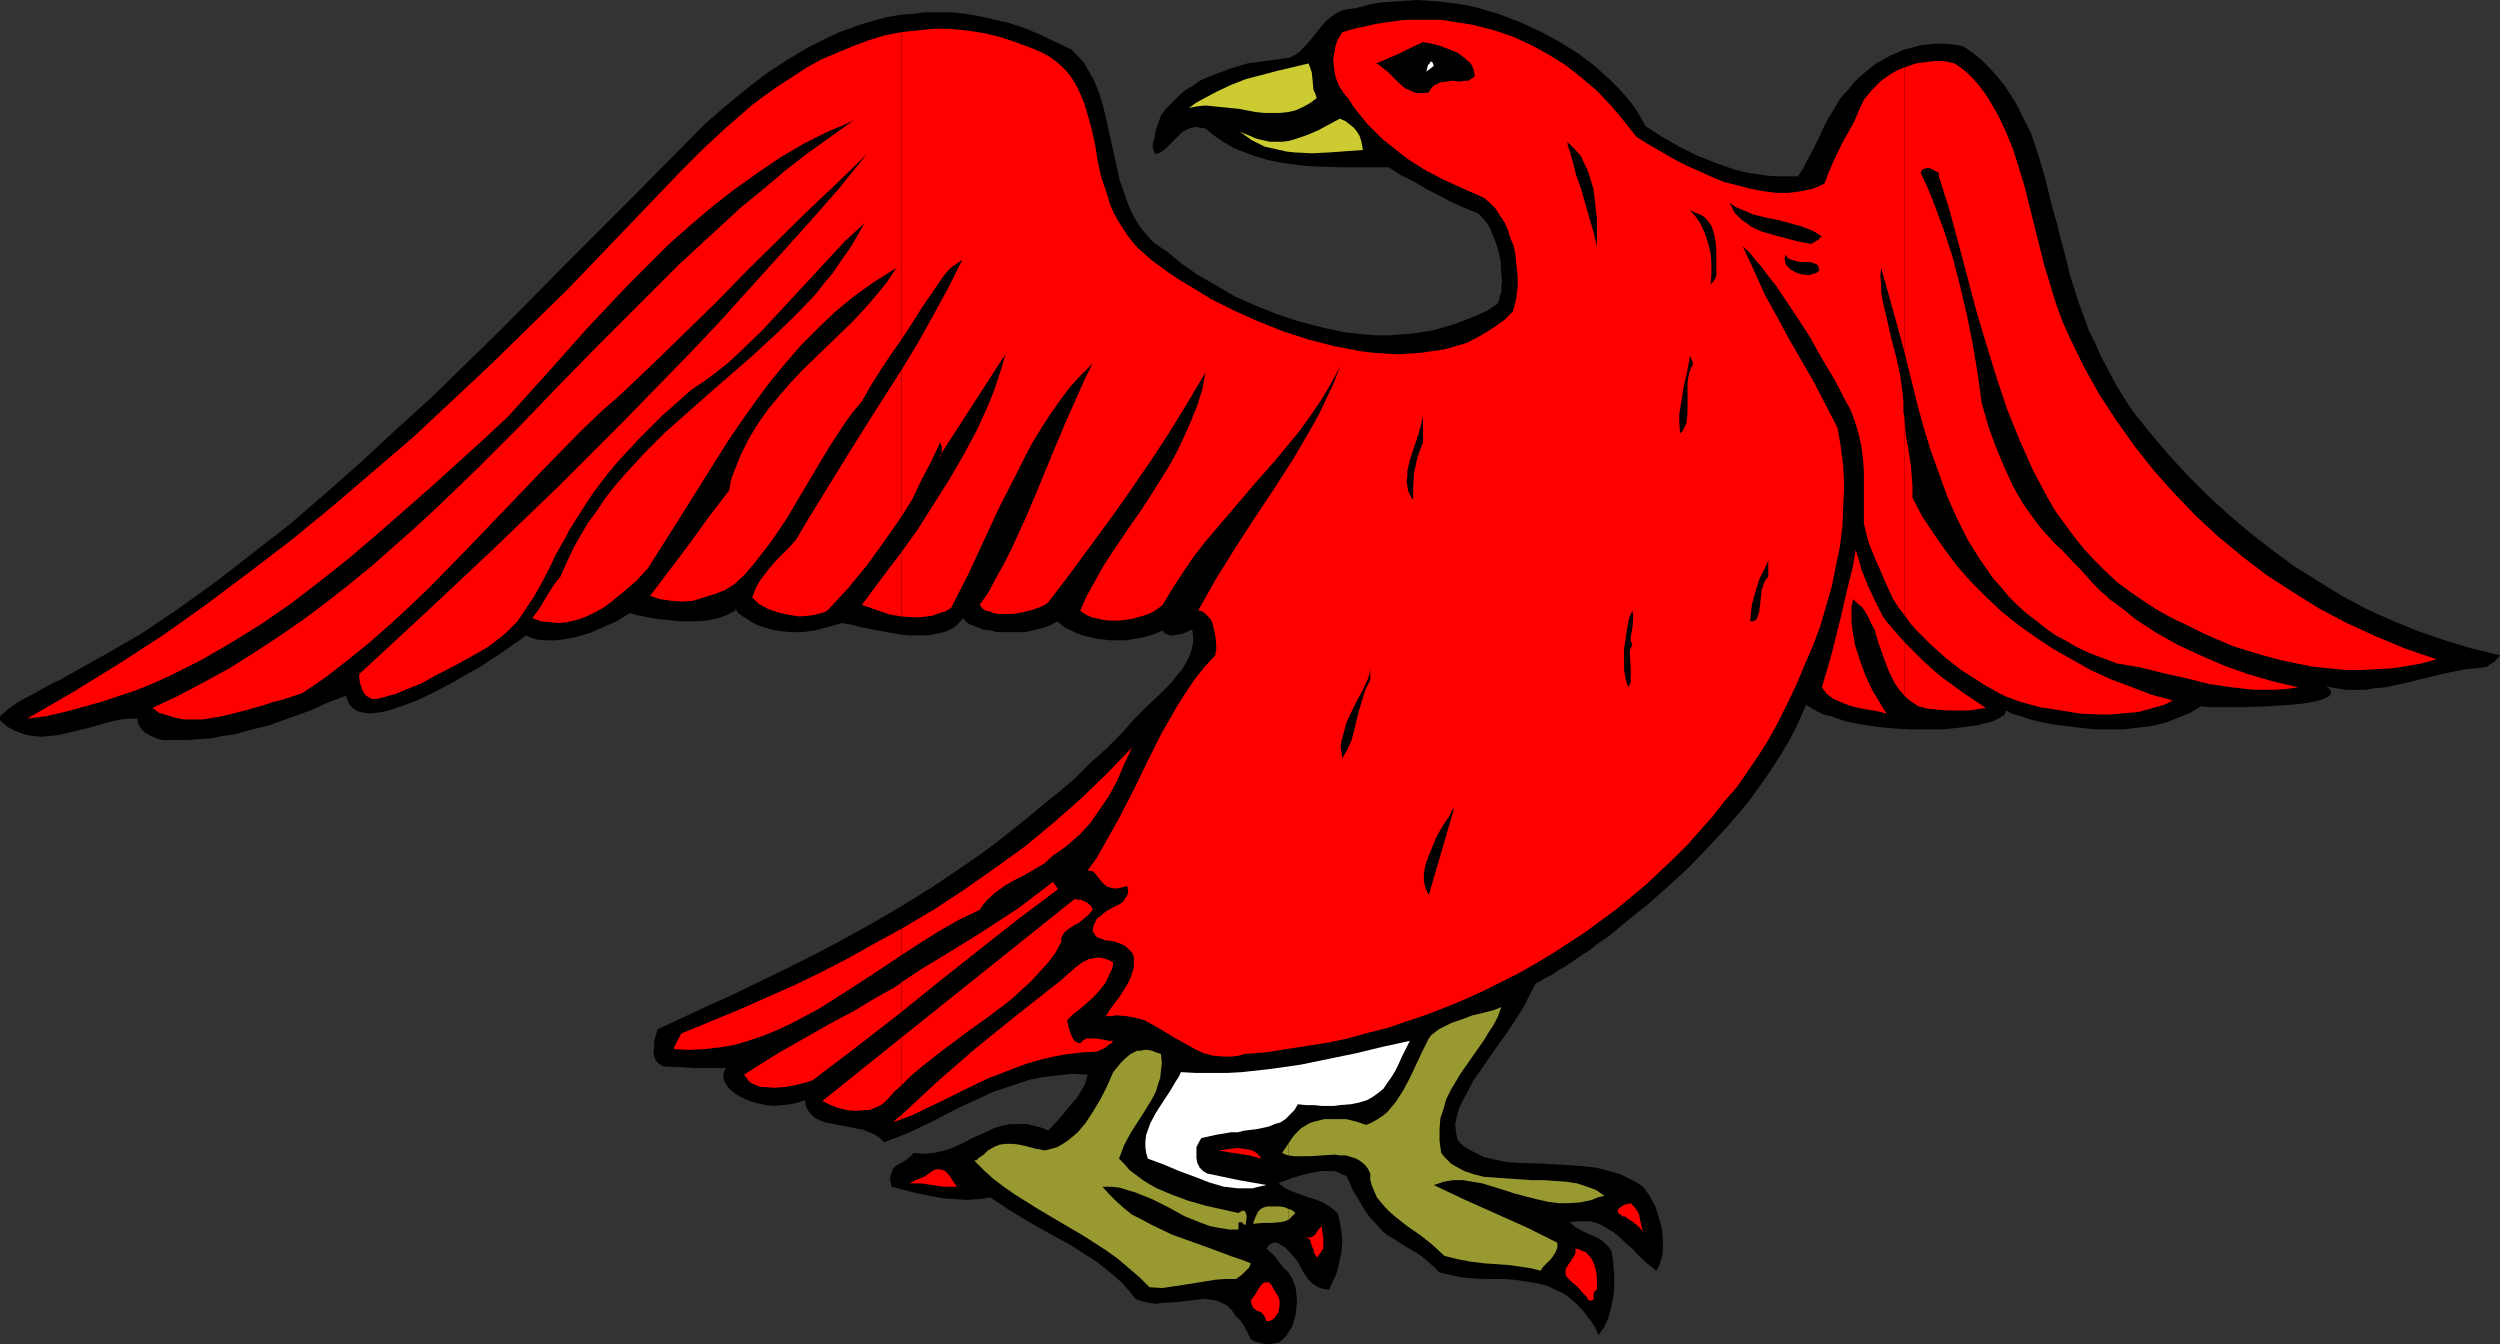 <?xml version="1.0" encoding="UTF-8" standalone="no"?>
<svg
   version="1.0"
   width="129.724mm"
   height="69.745mm"
   id="svg44"
   sodipodi:docname="Falcon 3.wmf"
   xmlns:inkscape="http://www.inkscape.org/namespaces/inkscape"
   xmlns:sodipodi="http://sodipodi.sourceforge.net/DTD/sodipodi-0.dtd"
   xmlns="http://www.w3.org/2000/svg"
   xmlns:svg="http://www.w3.org/2000/svg">
  <rect width="100%" height="100%" fill="#333333" stroke="none"/>
  <sodipodi:namedview
     id="namedview44"
     pagecolor="#ffffff"
     bordercolor="#000000"
     borderopacity="0.25"
     inkscape:showpageshadow="2"
     inkscape:pageopacity="0.0"
     inkscape:pagecheckerboard="0"
     inkscape:deskcolor="#d1d1d1"
     inkscape:document-units="mm" />
  <defs
     id="defs1">
    <pattern
       id="WMFhbasepattern"
       patternUnits="userSpaceOnUse"
       width="6"
       height="6"
       x="0"
       y="0" />
  </defs>
  <path
     style="fill:#000000;fill-opacity:1;fill-rule:evenodd;stroke:none"
     d="m 490.294,128.489 -5.494,-1.293 -5.333,-1.616 -5.171,-1.778 -5.171,-2.101 -5.01,-2.263 -4.848,-2.586 -4.686,-2.909 -4.686,-2.909 -4.363,-3.232 -4.363,-3.394 -4.202,-3.556 -4.04,-3.717 -3.878,-3.879 -3.717,-4.041 -3.555,-4.202 -3.394,-4.202 -1.778,-2.748 -1.616,-2.586 -1.454,-2.748 -1.454,-2.748 -1.131,-2.586 -1.293,-2.586 -0.97,-2.748 -0.97,-2.586 -1.616,-5.01 -1.293,-5.172 -0.646,-2.424 -0.646,-2.586 -1.293,-4.687 -1.131,-4.687 -1.293,-4.364 -1.454,-4.364 -0.97,-1.939 -0.97,-1.939 -0.97,-1.939 -1.131,-1.778 -1.131,-1.778 -1.454,-1.778 -1.454,-1.616 -1.616,-1.616 -1.778,-1.455 -1.939,-1.293 -1.778,-0.323 -1.616,-0.162 h -1.778 l -1.616,0.162 -1.616,0.162 -1.616,0.485 -1.454,0.323 -1.454,0.646 -1.454,0.646 -2.586,1.455 -1.293,0.97 -1.131,0.97 -0.97,0.808 -1.131,1.131 -0.808,1.131 -0.97,0.97 -0.808,0.97 -1.131,1.939 -1.131,1.778 -0.97,1.939 -0.97,2.101 -1.131,2.263 -1.293,2.424 -0.646,1.293 -0.97,1.455 h -2.101 -2.101 l -2.101,-0.162 -2.101,-0.323 -1.939,-0.323 -1.939,-0.485 -1.939,-0.646 -1.778,-0.646 -3.717,-1.455 -3.555,-1.778 -3.394,-1.939 -3.232,-2.101 -0.646,-1.131 -0.646,-1.131 -0.646,-1.131 -0.97,-1.293 -0.97,-1.131 -1.131,-1.293 -2.424,-2.424 -2.747,-2.424 -3.232,-2.424 -3.394,-2.101 -3.878,-2.101 -3.878,-1.778 -4.202,-1.616 -2.262,-0.646 -2.101,-0.646 -2.262,-0.485 -2.262,-0.323 -2.424,-0.323 -2.262,-0.162 L 277.952,0 l -2.424,0.162 -2.424,0.162 -2.424,0.162 -2.424,0.485 -2.424,0.646 -1.454,0.162 -1.293,0.323 -0.97,0.485 -0.97,0.646 -0.808,0.646 -0.808,0.808 -1.293,1.616 -1.293,1.616 -1.454,1.616 -0.646,0.646 -0.97,0.646 -0.97,0.485 -1.131,0.162 -3.555,0.485 -3.555,0.485 -3.232,0.97 -3.07,1.131 -1.616,0.646 -1.454,0.646 -1.293,0.97 -1.454,0.808 -1.293,1.131 -1.131,1.131 -1.293,1.293 -1.131,1.455 -0.808,2.263 -0.323,1.131 -0.162,1.131 -0.323,0.97 v 0.808 l 0.162,0.646 0.323,0.646 0.646,-0.162 0.646,-0.323 0.97,-0.808 0.97,-0.97 1.131,-1.131 0.97,-0.97 0.646,-0.323 0.646,-0.323 0.646,-0.162 0.808,-0.162 0.808,0.162 0.97,0.162 1.778,1.455 1.939,1.293 1.939,1.131 2.101,0.808 2.101,0.808 2.262,0.646 2.262,0.485 2.262,0.323 2.424,0.323 2.424,0.162 4.848,0.162 h 4.848 4.686 l 2.586,1.616 2.586,1.293 2.424,1.455 2.262,1.131 2.101,1.131 2.101,0.97 1.939,0.808 1.616,0.646 0.808,0.808 0.646,0.808 0.808,1.131 0.485,1.293 0.485,1.131 0.485,1.293 0.646,2.748 0.162,2.748 0.162,1.293 -0.162,1.131 v 0.97 l -0.323,0.97 -0.162,0.808 -0.323,0.646 -1.939,1.293 -2.101,0.97 -2.101,0.808 -2.101,0.808 -2.101,0.646 -2.262,0.646 -2.101,0.323 -2.262,0.323 -2.101,0.162 -2.262,0.162 h -2.262 l -2.262,-0.162 -4.363,-0.485 -4.363,-0.97 -4.363,-1.131 -4.363,-1.455 -4.04,-1.616 -4.04,-1.778 -3.555,-2.101 -3.717,-2.101 -3.232,-2.263 -2.909,-2.424 -1.293,-0.808 -1.131,-0.808 -0.97,-0.97 -0.97,-1.131 -0.808,-0.97 -0.808,-1.293 -1.293,-2.424 -0.97,-2.748 -0.97,-2.748 -0.646,-2.909 -0.646,-2.909 -1.293,-5.818 -0.646,-2.748 -0.808,-2.748 -0.97,-2.424 -1.293,-2.263 -0.646,-1.131 -0.808,-0.97 -0.808,-0.808 -0.97,-0.97 -3.07,-1.455 -3.07,-1.455 -3.07,-1.293 -2.909,-0.97 -2.909,-0.646 -2.747,-0.646 -2.747,-0.485 -2.747,-0.323 h -2.747 -2.586 l -2.586,0.323 -2.424,0.162 -2.586,0.485 -2.424,0.646 -2.262,0.646 -2.262,0.808 -2.262,0.808 -2.101,0.97 -4.202,2.101 -4.04,2.424 -3.717,2.424 -3.394,2.586 -3.232,2.586 -3.07,2.586 -2.747,2.424 -13.251,13.415 -13.413,13.415 -13.251,13.415 -6.787,6.626 -6.787,6.626 -6.949,6.303 -6.787,6.303 -6.949,6.142 -7.11,6.142 -7.272,5.657 -7.272,5.657 -7.434,5.333 -7.434,5.01 -3.394,1.939 -3.07,1.778 -2.909,1.616 -2.586,1.455 -2.586,1.455 -1.131,0.646 -1.131,0.485 -2.101,1.131 -1.939,1.131 -1.616,0.808 -1.454,0.808 -1.131,0.808 -0.97,0.646 -0.646,0.646 -0.646,0.485 L 0,140.772 v 0.485 l 1.454,1.293 1.616,0.808 1.616,0.646 1.616,0.323 1.778,0.162 1.778,-0.162 1.616,-0.162 1.939,-0.485 3.555,-0.808 3.394,-0.97 1.778,-0.485 1.616,-0.323 1.616,-0.162 h 1.616 v 0.646 l 0.162,0.485 0.646,0.97 0.646,0.646 1.131,0.646 1.131,0.485 1.131,0.323 h 1.131 0.97 2.586 l 2.424,-0.162 2.424,-0.162 2.424,-0.485 2.262,-0.323 2.262,-0.646 4.525,-1.131 4.04,-1.455 4.04,-1.455 3.555,-1.616 1.778,-0.646 1.616,-0.646 0.323,0.97 0.323,0.808 0.646,0.646 0.646,0.485 0.808,0.323 0.97,0.162 0.97,0.162 1.131,-0.162 1.293,-0.162 1.293,-0.323 1.454,-0.485 1.454,-0.485 2.909,-1.131 3.07,-1.455 3.07,-1.616 3.07,-1.778 2.909,-1.616 2.424,-1.616 1.293,-0.808 1.131,-0.808 0.97,-0.646 0.808,-0.646 0.808,-0.485 0.646,-0.485 0.485,-0.323 0.323,-0.323 1.131,0.485 1.131,0.323 1.293,0.162 h 1.293 1.131 l 1.293,-0.162 2.586,-0.485 2.747,-0.808 2.586,-1.131 2.586,-1.131 2.586,-1.616 1.939,0.485 1.616,0.323 1.778,0.323 1.616,0.162 1.616,0.162 1.454,0.162 h 2.747 l 2.424,-0.162 2.262,-0.485 1.778,-0.646 1.778,-0.97 -0.162,-0.162 -0.162,0.162 0.323,0.162 0.323,0.485 0.646,0.485 0.808,0.485 0.97,0.646 1.131,0.646 1.454,0.485 1.616,0.485 1.778,0.323 1.939,0.162 h 2.262 l 2.424,-0.323 2.424,-0.646 2.909,-0.808 0.808,0.162 1.131,0.162 1.131,0.323 1.454,0.323 1.616,0.323 1.778,0.323 3.555,0.646 1.778,0.162 h 1.778 1.778 l 1.778,-0.323 1.454,-0.323 1.454,-0.646 1.131,-0.808 1.131,-1.293 0.485,0.646 0.646,0.485 0.808,0.323 1.131,0.485 0.97,0.323 1.293,0.162 1.293,0.323 h 1.293 2.909 1.293 l 1.454,-0.323 1.293,-0.323 1.293,-0.323 1.131,-0.485 1.131,-0.646 0.808,0.646 0.808,0.646 1.131,0.485 0.97,0.485 1.293,0.485 1.293,0.323 1.293,0.323 1.454,0.162 1.454,0.162 h 2.909 l 2.909,-0.485 1.454,-0.323 1.454,-0.485 1.454,-0.646 0.323,0.485 0.323,0.162 0.808,0.323 h 0.808 l 0.808,-0.162 0.808,-0.162 0.808,-0.323 0.323,-0.162 0.323,-0.162 0.485,-0.162 0.162,1.293 v 1.293 l -0.323,1.455 -0.485,1.293 -0.646,1.293 -0.808,1.293 -0.97,1.131 -0.97,1.293 -2.424,2.424 -2.586,2.424 -2.424,2.424 -2.101,2.424 -3.232,3.232 -3.232,2.909 -3.07,3.071 -3.232,2.748 -3.232,2.586 -3.07,2.586 -3.07,2.424 -3.07,2.424 -3.07,2.263 -3.07,2.101 -5.979,4.041 -5.979,3.717 -5.818,3.394 -5.818,3.232 -5.494,2.909 -5.494,2.748 -5.333,2.586 -5.333,2.586 -5.01,2.263 -4.848,2.263 -4.848,2.263 -0.646,2.263 v 1.131 l -0.162,0.97 0.162,0.97 0.323,0.808 0.646,0.646 0.808,0.485 3.232,0.162 3.232,0.162 h 2.909 2.909 l -0.485,0.97 v 0.808 l 0.162,0.808 0.485,0.808 0.646,0.808 0.808,0.646 0.97,0.646 1.293,0.646 1.293,0.485 1.293,0.323 1.454,0.323 1.616,0.162 1.454,-0.162 1.616,-0.162 1.454,-0.323 1.454,-0.485 0.162,1.131 0.485,0.97 0.646,0.808 0.808,0.646 0.97,0.485 0.97,0.323 2.424,0.485 2.586,0.485 2.424,0.485 1.131,0.485 1.131,0.485 0.97,0.646 0.808,0.808 2.586,-0.97 2.424,-0.97 4.686,-2.263 4.686,-2.424 4.525,-2.101 2.424,-1.131 2.424,-0.808 2.424,-0.808 2.424,-0.808 2.586,-0.485 2.747,-0.323 3.07,-0.323 2.909,0.162 -0.485,1.778 -0.808,1.455 -0.808,1.293 -1.131,1.293 -2.101,2.586 -2.424,2.586 -0.97,-0.485 -1.131,-0.323 -1.939,-0.485 h -1.778 -1.616 l -1.616,0.323 -1.616,0.485 -1.293,0.646 -2.909,1.293 -1.454,0.808 -2.909,1.293 -1.616,0.485 -1.616,0.323 -1.778,0.162 -2.101,-0.162 -0.808,0.808 -0.808,0.646 -0.808,0.485 -0.97,0.485 -0.646,0.646 -0.162,0.323 -0.162,0.485 -0.162,0.485 -0.162,0.646 0.162,0.808 0.162,0.808 5.01,1.293 2.424,0.485 2.586,0.485 2.262,0.162 2.424,0.162 2.424,-0.162 2.262,-0.323 1.939,1.293 1.939,1.293 4.04,2.424 3.717,2.101 3.878,2.101 3.555,2.263 1.778,1.131 1.616,1.293 1.616,1.293 1.616,1.455 1.454,1.616 1.293,1.616 1.293,0.485 1.454,0.323 1.293,0.162 1.293,-0.162 2.747,-0.162 2.747,-0.323 2.586,-0.323 1.293,0.162 1.131,0.162 1.131,0.485 0.97,0.485 0.97,0.97 0.808,1.131 0.485,0.485 0.485,0.485 0.646,0.97 0.97,1.939 0.323,0.646 0.808,0.485 0.808,0.162 1.131,0.323 h 0.97 l 0.97,-0.162 0.808,-0.162 0.646,-0.485 0.808,-0.808 0.485,-0.808 0.646,-0.97 0.323,-0.97 0.323,-1.131 0.162,-0.97 0.162,-1.939 -0.162,-1.939 -0.162,-0.97 -0.323,-0.808 -0.323,-0.808 -0.485,-0.808 -0.485,-0.646 -0.646,-0.485 -0.485,-0.646 -0.485,-0.646 -0.808,-1.131 -0.97,-0.808 -0.646,-0.646 0.323,-0.485 0.323,-0.323 0.323,-0.162 0.323,-0.162 h 0.808 l 0.808,0.485 0.808,0.485 0.808,0.808 1.616,1.939 1.131,2.101 0.646,0.97 0.646,0.808 0.808,0.646 0.808,0.485 0.97,0.323 1.131,0.162 0.646,-1.455 0.808,-1.778 0.485,-1.939 0.485,-2.101 0.162,-2.101 -0.162,-1.939 -0.323,-1.939 -0.162,-0.97 -0.323,-0.808 -0.646,-0.646 -0.646,-0.485 -1.293,-0.808 -1.454,-0.646 -1.616,-0.485 -3.07,-1.131 -1.454,-0.646 -1.293,-0.97 0.485,-0.323 0.646,-0.162 1.616,-0.646 1.778,-0.485 1.778,-0.485 1.939,-0.323 h 1.778 0.97 l 0.808,0.323 0.646,0.323 0.808,0.323 0.646,1.293 0.485,1.293 1.293,2.101 1.131,1.939 1.131,1.616 1.131,1.131 1.131,1.293 1.131,0.97 1.131,0.646 2.262,1.455 2.262,1.293 1.131,0.808 1.131,0.97 1.131,0.97 1.131,1.131 2.101,0.485 2.262,0.485 4.202,0.323 h 4.202 l 2.101,0.162 2.101,0.323 2.101,0.323 1.939,0.485 1.778,0.808 1.939,0.97 1.778,1.455 0.808,0.808 0.808,0.808 0.808,1.131 0.808,0.97 0.808,1.293 0.646,1.455 1.131,-1.616 0.808,-1.778 0.485,-1.939 0.485,-2.101 0.162,-2.101 v -2.263 l -0.162,-2.263 -0.323,-2.263 -0.323,-0.646 -0.485,-0.485 -0.97,-0.97 -0.97,-0.646 -1.131,-0.485 -1.131,-0.485 -0.97,-0.485 -1.131,-0.646 -1.131,-0.97 1.454,-0.162 h 1.293 1.293 l 1.293,0.323 1.131,0.485 0.97,0.646 1.131,0.646 0.97,0.808 1.939,1.778 0.97,0.808 0.808,0.97 1.939,1.778 1.778,1.455 0.485,-0.808 0.323,-0.97 0.323,-0.97 0.162,-0.97 v -2.263 l -0.162,-2.263 -0.646,-2.263 -0.646,-2.101 -1.131,-2.101 -1.293,-1.778 -0.97,-0.646 -1.131,-0.646 -2.262,-1.131 -2.262,-0.646 -2.424,-0.646 -2.586,-0.323 -2.586,-0.162 -5.333,-0.323 -5.01,-0.162 -2.262,-0.162 -2.262,-0.485 -2.101,-0.485 -1.939,-0.97 -0.97,-0.485 -0.808,-0.485 -0.808,-0.646 -0.646,-0.808 -0.323,-1.455 -0.162,-1.616 0.323,-1.455 0.485,-1.778 0.808,-1.616 0.97,-1.778 0.97,-1.939 1.293,-1.778 2.747,-4.041 2.909,-4.041 2.909,-4.525 1.131,-2.263 1.293,-2.424 0.808,-0.323 0.97,-0.646 1.293,-0.646 1.131,-0.808 1.454,-0.808 1.454,-0.97 1.616,-1.131 1.778,-1.131 1.616,-1.293 1.939,-1.293 1.778,-1.455 1.939,-1.616 4.04,-3.232 4.04,-3.556 4.04,-3.717 4.04,-4.202 3.878,-4.202 3.717,-4.364 3.394,-4.687 1.616,-2.424 1.454,-2.263 1.454,-2.424 1.293,-2.424 1.131,-2.424 1.131,-2.586 0.97,0.646 1.131,0.646 1.293,0.646 1.454,0.323 2.747,0.97 3.232,0.646 3.232,0.485 3.232,0.323 3.394,0.162 h 3.232 3.07 l 2.909,-0.323 2.586,-0.323 1.131,-0.162 1.131,-0.323 0.97,-0.162 0.97,-0.323 0.646,-0.323 0.646,-0.323 0.485,-0.323 0.485,-0.323 0.162,-0.485 v -0.323 l 1.293,0.646 1.616,0.485 1.939,0.646 2.101,0.485 2.424,0.485 2.586,0.323 2.586,0.323 2.909,0.323 h 2.747 2.909 l 2.747,-0.323 2.747,-0.323 2.747,-0.646 2.424,-0.97 2.424,-0.97 2.101,-1.293 1.778,0.162 h 1.939 2.262 2.424 l 4.686,-0.162 2.424,-0.162 2.262,-0.162 1.939,-0.162 1.939,-0.323 1.454,-0.323 0.646,-0.162 0.646,-0.323 0.485,-0.162 0.323,-0.323 0.162,-0.162 0.162,-0.323 v -0.323 l -0.162,-0.323 -0.323,-0.323 -0.485,-0.323 1.939,0.323 1.939,0.323 h 1.939 1.939 l 1.778,-0.323 2.101,-0.162 3.717,-0.808 7.918,-1.939 4.04,-0.808 2.101,-0.162 2.101,-0.323 0.646,-0.485 0.808,-0.485 0.485,-0.485 z"
     id="path1" />
  <path
     style="fill:#ff0000;fill-opacity:1;fill-rule:evenodd;stroke:none"
     d="m 373.457,125.903 v 10.505 l 0.646,0.646 0.646,0.485 1.454,0.97 1.939,0.485 1.778,0.162 1.616,0.162 h 1.778 1.454 1.616 l 3.07,-0.485 -4.363,-2.909 -4.202,-3.071 -1.939,-1.616 -1.939,-1.778 -1.778,-1.778 z"
     id="path2" />
  <path
     style="fill:#ff0000;fill-opacity:1;fill-rule:evenodd;stroke:none"
     d="m 373.457,81.619 v 38.951 l 1.131,1.616 1.293,1.455 2.747,2.748 2.909,2.586 3.07,2.424 3.07,1.939 1.454,0.97 1.454,0.808 1.454,0.808 1.293,0.646 1.293,0.485 1.293,0.485 4.04,1.131 4.04,0.646 4.04,0.646 3.878,0.162 h 1.939 l 1.778,-0.162 1.939,-0.162 1.778,-0.162 1.778,-0.485 1.778,-0.485 1.616,-0.485 1.616,-0.808 -4.202,-1.131 -4.202,-1.616 -3.878,-1.455 -3.878,-1.778 -3.717,-2.101 -3.717,-2.101 -3.394,-2.263 -3.394,-2.424 -3.232,-2.586 -2.909,-2.748 -2.909,-2.909 -2.747,-3.071 -2.424,-3.232 -2.262,-3.232 -2.262,-3.394 -1.939,-3.717 V 95.356 l -0.162,-2.101 -0.162,-2.101 -0.323,-1.939 -0.646,-3.879 z"
     id="path3" />
  <path
     style="fill:#ff0000;fill-opacity:1;fill-rule:evenodd;stroke:none"
     d="m 373.457,13.253 v 55.598 l 2.424,9.859 1.293,4.849 1.454,4.687 1.616,4.525 1.616,4.525 1.939,4.364 2.101,4.202 2.424,3.879 2.586,3.717 1.616,1.778 1.454,1.778 1.616,1.616 1.778,1.616 1.939,1.455 1.778,1.455 2.101,1.455 2.101,1.131 2.262,1.293 2.424,1.131 2.586,0.97 2.586,0.97 4.686,0.808 4.525,1.131 4.363,0.97 4.525,1.131 4.363,0.646 4.363,0.485 h 2.101 2.262 l 2.101,-0.162 2.262,-0.323 -4.848,-1.131 -5.01,-1.455 -4.525,-1.616 -4.525,-1.939 -4.525,-2.101 -4.363,-2.424 -4.202,-2.748 -1.939,-1.616 -2.101,-1.616 -0.808,-0.485 -0.808,-0.808 -1.131,-0.97 -1.293,-1.293 -1.293,-1.455 -1.454,-1.616 -1.616,-1.616 -1.778,-1.939 -1.454,-1.293 -1.293,-1.455 -1.454,-1.616 -1.131,-1.455 -2.424,-3.394 -1.939,-3.394 -1.778,-3.879 -1.616,-3.879 -1.454,-4.041 -1.293,-4.525 -0.808,-5.818 -0.97,-5.818 -1.131,-5.657 -1.293,-5.495 -1.454,-5.657 -1.778,-5.495 -2.101,-5.657 -1.131,-2.748 -1.293,-2.748 0.162,-0.485 0.323,-0.323 0.646,-0.162 h 0.646 l 0.646,0.323 0.646,0.323 0.485,0.323 v 0.646 l 2.101,6.626 1.778,6.626 3.555,13.415 1.939,6.465 1.939,6.303 2.101,6.303 2.424,5.98 1.293,2.909 1.293,2.909 1.454,2.748 1.454,2.748 1.616,2.748 1.778,2.424 1.778,2.424 1.939,2.424 2.101,2.263 2.101,2.101 2.262,2.101 2.586,1.939 2.586,1.778 2.747,1.778 2.909,1.616 3.07,1.455 2.909,1.455 2.909,1.293 3.07,1.293 3.07,0.97 3.232,0.97 3.07,0.808 3.07,0.646 3.232,0.646 3.232,0.323 3.07,0.323 h 3.07 l 3.07,-0.162 3.07,-0.162 3.07,-0.485 2.747,-0.485 2.909,-0.808 -6.141,-2.101 -5.818,-2.424 -5.656,-2.586 -5.494,-2.909 -5.171,-3.232 -5.01,-3.232 -4.848,-3.717 -4.686,-3.879 -4.363,-4.041 -4.202,-4.364 -4.04,-4.525 -3.717,-4.687 -3.555,-5.01 -3.394,-5.172 -3.07,-5.495 -2.747,-5.657 -1.454,-3.232 -1.293,-3.556 -1.131,-3.717 -1.131,-3.717 -0.97,-3.879 -0.97,-3.879 -1.939,-7.758 -1.131,-3.717 -1.131,-3.556 -1.454,-3.556 -1.454,-3.071 -1.778,-3.071 -0.97,-1.455 -0.97,-1.293 -1.131,-1.293 -1.131,-1.131 -1.131,-0.97 -1.454,-0.97 -1.293,-0.323 -1.293,-0.162 h -1.293 l -1.293,0.162 -1.293,0.162 -1.131,0.162 z"
     id="path4" />
  <path
     style="fill:#ff0000;fill-opacity:1;fill-rule:evenodd;stroke:none"
     d="M 373.457,68.851 V 13.253 l -1.293,0.485 -1.131,0.646 -0.97,0.646 -1.131,0.808 -1.778,1.778 -1.616,1.939 -0.97,2.101 -0.808,1.939 -1.131,2.101 -1.131,1.939 -1.939,4.041 -0.97,2.263 -0.808,2.101 -2.262,0.97 -2.262,0.485 -2.424,0.323 h -2.586 l -2.424,-0.323 -2.586,-0.485 -2.424,-0.646 -2.586,-0.646 -2.424,-0.97 -2.424,-1.131 -2.262,-0.97 -2.262,-1.131 -2.262,-1.293 -1.939,-1.131 -1.939,-1.131 -1.778,-1.131 -2.424,-3.071 -2.586,-3.071 -2.747,-2.909 -3.07,-2.586 -3.07,-2.424 -3.394,-2.101 -3.555,-1.939 -3.555,-1.616 -3.878,-1.293 -3.878,-0.97 -2.101,-0.323 -2.101,-0.323 -1.939,-0.323 h -2.101 -2.101 -2.101 l -2.101,0.162 -2.262,0.323 -2.101,0.323 -4.363,0.97 -2.262,0.646 -0.485,0.808 -0.485,0.808 -0.323,0.97 -0.162,0.808 -0.323,1.939 0.162,1.778 0.323,1.778 0.646,1.616 0.808,1.293 0.485,0.646 0.485,0.485 1.131,1.778 1.293,1.616 1.293,1.616 1.454,1.455 1.454,1.455 1.616,1.293 3.232,2.586 3.555,2.263 3.717,1.939 3.878,1.778 4.04,1.778 1.131,0.97 1.131,1.131 0.808,1.293 0.97,1.455 0.646,1.455 0.485,1.616 0.646,1.455 0.323,1.616 0.162,1.616 0.162,1.455 0.162,1.616 v 1.455 l -0.162,1.455 -0.162,1.293 -0.323,1.293 -0.323,1.131 -1.616,1.616 -1.778,1.293 -1.778,1.131 -1.939,1.131 -1.939,0.97 -2.101,0.646 -2.262,0.646 -2.262,0.323 -2.262,0.323 -2.262,0.162 -2.424,0.162 -2.424,-0.162 -2.424,-0.162 -2.586,-0.323 -2.424,-0.485 -2.586,-0.485 -5.01,-1.293 -5.01,-1.616 -4.848,-1.939 -4.686,-2.101 -4.525,-2.263 -4.202,-2.586 -1.939,-1.131 -1.939,-1.293 -1.778,-1.293 -1.778,-1.293 -1.454,-1.293 -1.293,-1.131 -1.131,-1.293 -0.97,-1.293 -0.97,-1.455 -0.808,-1.293 -0.808,-1.455 -0.646,-1.455 -0.97,-3.071 -0.97,-2.909 -0.646,-3.071 -0.485,-3.071 -0.646,-2.909 -0.808,-2.909 -0.808,-2.586 -1.131,-2.586 -0.646,-1.131 -0.808,-1.293 -0.808,-0.97 -0.97,-0.97 -1.131,-0.97 -1.131,-0.808 -1.454,-0.808 -1.454,-0.646 -3.394,-1.293 -3.394,-1.131 -3.394,-0.808 -3.232,-0.485 -3.394,-0.323 h -3.232 l -3.07,0.323 -3.07,0.323 V 66.588 l 2.101,-3.232 1.939,-3.071 4.202,-6.142 0.808,-0.97 0.808,-0.808 0.97,-0.646 1.131,-0.808 -2.747,5.495 -2.909,5.333 -3.07,5.495 -3.232,5.333 v 28.769 l 2.101,-3.394 1.778,-3.717 1.939,-3.717 1.778,-3.717 0.323,0.808 v 0.808 l -0.162,0.808 -0.646,0.808 13.251,-20.526 -0.646,2.424 -0.808,2.424 -0.808,2.424 -0.97,2.424 -2.262,5.01 -2.586,4.849 -2.909,5.01 -3.07,4.849 -3.07,4.849 -3.232,4.525 v 12.606 l 2.424,0.162 h 1.293 l 1.293,-0.162 1.131,-0.162 1.293,-0.485 1.131,-0.323 1.131,-0.646 3.394,-6.626 3.07,-6.626 3.07,-6.626 3.232,-6.303 1.616,-3.232 1.616,-3.071 1.778,-2.909 1.778,-2.748 1.939,-2.748 1.939,-2.586 2.101,-2.263 2.262,-2.263 -1.454,2.909 -1.293,2.909 -2.586,5.818 -2.586,6.142 -2.586,6.303 -2.586,6.142 -2.747,5.98 -1.454,2.909 -1.616,2.909 -1.454,2.748 -1.778,2.586 0.485,0.646 0.646,0.485 0.808,0.162 0.808,0.323 0.808,0.162 h 0.97 1.939 l 1.939,-0.323 1.939,-0.485 1.778,-0.646 0.646,-0.323 0.646,-0.485 4.202,-5.495 4.04,-5.495 4.04,-5.495 3.878,-5.495 3.878,-5.657 3.717,-5.657 3.555,-5.818 3.555,-5.98 -0.646,3.394 -0.97,3.071 -1.293,3.232 -1.293,2.909 -1.454,3.071 -1.616,2.909 -3.555,5.657 -1.778,2.748 -1.939,2.748 -3.717,5.495 -1.778,2.748 -1.616,2.909 -1.616,2.909 -1.293,2.909 0.646,0.485 0.808,0.485 0.808,0.323 2.101,0.485 1.131,0.162 h 2.262 l 2.424,-0.323 2.262,-0.646 0.97,-0.323 0.97,-0.485 0.97,-0.646 0.808,-0.646 1.939,-3.232 2.101,-3.232 2.101,-3.071 2.262,-2.909 4.686,-5.495 4.525,-5.333 4.686,-5.333 2.262,-2.748 2.262,-2.748 2.101,-2.909 2.101,-3.071 1.939,-3.232 1.778,-3.394 -1.131,3.071 -1.454,3.071 -1.454,3.071 -1.616,2.909 -3.394,5.818 -3.717,5.818 -3.878,5.818 -3.878,5.98 -3.717,5.98 -3.555,6.303 h 0.485 l 0.646,0.323 0.323,0.323 0.485,0.485 0.485,0.485 0.323,0.646 0.323,1.293 0.323,1.455 0.162,1.455 v 1.293 l -0.162,0.485 v 0.485 l -2.101,2.263 -1.939,2.424 -1.616,2.424 -1.778,2.748 -1.454,2.586 -1.616,2.748 -2.747,5.495 -2.747,5.657 -2.909,5.657 -2.909,5.172 -1.454,2.586 -1.778,2.424 0.485,0.162 h 0.485 l 0.646,0.646 0.485,0.646 0.646,0.808 0.646,0.646 0.485,0.323 0.646,0.162 0.485,0.162 h 0.808 l 0.808,-0.162 1.131,-0.323 0.162,0.808 v 0.646 l -0.323,0.646 -0.323,0.485 -0.323,0.485 -0.646,0.485 -1.293,0.646 -1.454,0.808 -1.131,0.97 -0.646,0.485 -0.323,0.646 -0.323,0.808 -0.162,0.97 0.323,0.485 0.323,0.485 0.485,0.323 0.485,0.162 0.97,0.323 1.293,0.162 1.131,0.323 1.131,0.485 0.646,0.485 0.485,0.485 0.485,0.485 0.323,0.808 v 1.131 0.97 l -0.485,1.616 -0.646,1.455 -0.808,1.293 -0.808,1.293 -0.97,1.293 -0.97,1.293 -0.808,1.293 h 1.131 l 0.97,-0.162 1.939,0.162 1.778,0.323 1.778,0.485 1.454,0.808 1.454,0.808 2.909,1.778 2.909,1.616 1.454,0.808 1.454,0.646 1.778,0.485 1.939,0.162 h 1.939 l 1.131,-0.162 1.131,-0.323 4.202,-0.323 4.04,-0.646 4.202,-0.646 4.04,-0.646 3.878,-0.808 4.04,-1.131 3.878,-0.97 3.717,-1.293 3.878,-1.293 3.717,-1.455 3.555,-1.455 3.555,-1.616 3.555,-1.778 3.555,-1.778 3.394,-1.939 3.232,-1.939 3.232,-2.101 3.232,-2.101 3.07,-2.263 3.07,-2.263 2.909,-2.424 2.909,-2.424 2.747,-2.586 2.747,-2.586 2.586,-2.586 2.424,-2.748 2.586,-2.909 2.262,-2.909 2.424,-2.748 2.101,-3.071 2.101,-3.071 1.939,-3.071 1.939,-3.556 1.778,-3.556 1.778,-3.717 1.616,-3.879 1.616,-3.717 1.454,-3.879 1.131,-3.879 1.131,-3.879 0.808,-4.041 0.808,-3.879 0.485,-4.041 0.162,-3.879 0.162,-3.879 -0.162,-3.879 -0.485,-3.879 -0.646,-3.717 -2.424,-4.687 -2.262,-4.364 -4.848,-8.404 -2.262,-4.202 -2.424,-4.364 -2.101,-4.687 -1.131,-2.424 -1.131,-2.424 1.293,1.131 1.131,1.455 1.293,1.455 1.293,1.778 1.454,1.778 1.293,1.939 2.586,3.879 2.747,4.202 2.424,4.364 2.424,4.041 1.131,2.101 0.97,1.939 0.646,1.131 0.646,1.293 0.808,2.263 0.646,2.263 0.485,2.263 0.323,2.424 0.162,2.424 v 2.748 2.748 1.293 1.131 2.263 l 0.485,2.101 0.485,1.778 1.454,3.556 0.808,1.778 0.808,1.939 0.808,1.778 0.808,1.778 1.131,1.778 1.131,1.455 V 81.619 l -0.162,-0.808 v -1.939 l -0.162,-1.778 -0.485,-3.556 -0.808,-3.717 -0.97,-3.556 -0.808,-3.717 -0.808,-3.394 -0.323,-1.778 v -1.616 l -0.162,-1.616 0.162,-1.616 2.262,8.081 z"
     id="path5" />
  <path
     style="fill:#ff0000;fill-opacity:1;fill-rule:evenodd;stroke:none"
     d="m 373.457,136.408 v -10.505 l -1.131,-1.293 -0.97,-1.131 -1.131,-1.293 -0.97,-1.293 -1.454,-2.909 -1.454,-3.071 -0.646,-1.616 -0.646,-1.616 -0.485,-1.778 -0.646,-2.101 -0.485,3.071 -0.808,3.232 -0.808,3.394 -0.808,3.556 -1.778,7.111 -0.97,3.394 -0.97,3.232 0.485,0.646 0.485,0.646 1.293,0.97 1.454,0.646 1.616,0.646 1.778,0.485 1.778,0.323 1.939,0.323 1.939,0.485 -0.808,-1.131 -0.646,-1.131 -1.454,-2.424 -1.293,-2.748 -1.131,-3.071 -0.97,-3.071 -0.485,-3.071 -0.162,-1.455 v -1.455 -1.455 l 0.323,-1.455 0.808,0.808 0.97,0.808 0.646,0.97 0.646,1.131 0.485,1.131 0.646,1.131 0.808,2.748 0.97,2.748 0.97,2.586 0.646,1.293 0.646,1.293 0.808,1.131 z"
     id="path6" />
  <path
     style="fill:#ff0000;fill-opacity:1;fill-rule:evenodd;stroke:none"
     d="m 176.79,218.673 v 0.808 l 1.778,-0.646 1.778,-0.808 1.939,-0.97 2.101,-0.97 2.262,-1.131 2.262,-1.131 4.686,-2.263 5.01,-1.939 2.586,-0.97 2.747,-0.808 2.747,-0.646 2.747,-0.485 2.909,-0.323 2.747,-0.162 0.808,-0.323 0.646,-0.323 0.485,-0.323 0.323,-0.323 0.646,-0.323 0.323,-0.485 h -0.808 l -0.808,-0.162 -1.778,-0.323 h -0.97 -0.808 l -0.646,0.323 -0.646,0.646 -0.646,-0.162 -0.485,-0.323 -0.323,-0.485 -0.323,-0.646 -0.485,-1.455 -0.323,-1.455 1.131,-1.131 1.454,-1.131 2.586,-2.263 1.293,-1.455 1.131,-1.455 0.808,-1.778 0.485,-0.97 0.162,-1.131 -0.808,-0.485 -0.97,-0.323 -0.808,-0.162 h -0.646 l -0.808,0.162 -0.808,0.162 -1.293,0.646 -1.454,1.131 -1.293,1.131 -1.454,1.293 -1.454,1.131 -7.757,6.142 -7.595,6.142 -7.434,6.465 z"
     id="path7" />
  <path
     style="fill:#ff0000;fill-opacity:1;fill-rule:evenodd;stroke:none"
     d="m 176.79,203.481 v 9.374 l 1.939,-1.939 2.101,-1.778 4.363,-3.394 4.525,-3.394 4.525,-3.232 4.202,-3.232 1.939,-1.778 1.939,-1.778 1.616,-1.778 1.616,-1.778 1.454,-1.939 1.131,-2.101 v -0.646 l 0.162,-0.485 0.485,-0.808 0.808,-0.646 0.97,-0.646 0.97,-0.485 0.97,-0.808 0.97,-0.808 0.808,-0.97 -0.162,-0.485 -0.162,-0.323 -0.485,-0.323 -0.323,-0.323 -1.131,-0.485 -1.293,-0.162 z"
     id="path8" />
  <path
     style="fill:#ff0000;fill-opacity:1;fill-rule:evenodd;stroke:none"
     d="m 176.79,192.652 v 5.818 l 7.595,-6.142 7.757,-6.142 7.595,-5.98 7.757,-5.818 -0.97,-1.455 -3.394,2.586 -3.394,2.586 -3.717,2.424 -3.717,2.424 -7.595,4.687 -4.04,2.424 z"
     id="path9" />
  <path
     style="fill:#ff0000;fill-opacity:1;fill-rule:evenodd;stroke:none"
     d="m 176.79,182.147 v 5.172 l 3.717,-2.424 3.878,-2.424 3.717,-2.101 4.04,-1.939 0.646,-0.97 0.808,-0.97 1.616,-1.455 1.778,-1.293 1.939,-1.131 1.939,-0.97 1.939,-1.131 1.939,-1.131 1.778,-1.616 1.454,-0.97 1.293,-0.97 2.424,-2.101 2.101,-2.263 1.778,-2.586 1.778,-2.586 1.616,-2.909 1.454,-3.394 1.616,-3.394 -4.848,5.01 -5.171,5.01 -5.333,4.687 -5.656,4.687 -5.818,4.202 -5.979,4.202 -6.141,4.041 z"
     id="path10" />
  <path
     style="fill:#ff0000;fill-opacity:1;fill-rule:evenodd;stroke:none"
     d="M 176.79,66.588 V 6.303 l -3.394,0.646 -3.07,0.97 -3.07,1.131 -3.07,1.293 -3.07,1.293 -2.909,1.616 -2.747,1.778 -2.747,1.778 -2.747,1.939 -2.586,1.939 -2.586,2.263 -2.424,2.101 -4.525,4.202 -2.262,2.263 -2.101,2.101 -14.706,15.354 -7.272,7.596 -7.595,7.435 -7.434,7.273 -7.757,7.273 -7.595,7.111 -7.918,6.788 -7.918,6.788 -8.08,6.626 -8.242,6.303 -8.403,6.303 -8.403,5.98 -8.726,5.657 -8.888,5.495 -9.211,5.333 3.717,-0.485 3.555,-0.808 3.555,-0.97 3.555,-0.97 3.394,-1.131 3.394,-1.131 3.232,-1.293 3.232,-1.455 3.232,-1.616 3.232,-1.616 3.07,-1.778 3.07,-1.778 5.979,-3.717 5.818,-4.041 5.656,-4.364 5.494,-4.364 5.494,-4.687 5.171,-4.525 5.333,-4.687 5.171,-4.687 5.01,-4.525 5.01,-4.687 7.595,-8.404 7.757,-8.728 7.918,-8.404 4.04,-4.041 4.04,-4.041 4.202,-3.717 4.363,-3.717 4.363,-3.394 4.525,-3.232 4.525,-3.071 4.686,-2.748 4.848,-2.424 2.424,-0.97 2.424,-1.131 -4.525,3.232 -4.525,3.232 -4.363,3.394 -4.202,3.556 -4.363,3.556 -4.04,3.717 -8.242,7.596 -7.918,7.919 -7.918,7.919 -7.918,8.081 -7.757,8.081 -8.08,8.081 -8.08,7.758 -4.202,3.879 -4.202,3.717 -4.202,3.717 -4.363,3.556 -4.525,3.556 -4.525,3.394 -4.686,3.232 -4.686,3.071 -4.848,3.071 -5.01,2.748 -5.171,2.748 -5.171,2.424 1.293,0.97 1.616,0.485 1.616,0.485 1.616,0.323 h 1.778 1.939 l 1.939,-0.323 1.939,-0.323 3.878,-0.97 4.04,-1.131 1.939,-0.646 1.939,-0.485 3.878,-1.293 4.525,-3.071 4.363,-3.394 4.202,-3.394 4.04,-3.556 3.878,-3.556 3.878,-3.717 7.434,-7.596 7.434,-7.758 7.434,-7.758 7.434,-7.596 3.878,-3.717 4.04,-3.556 6.464,-6.142 6.141,-5.98 5.979,-5.818 5.818,-5.98 11.797,-11.637 5.979,-5.657 5.979,-5.818 -5.494,6.788 -5.818,6.626 -5.818,6.465 -5.979,6.626 -5.979,6.626 -6.141,6.465 -12.443,12.768 -12.766,12.768 -12.928,12.445 -13.09,12.283 -13.09,12.122 v 0.808 l 0.162,0.97 0.323,0.97 0.323,0.808 0.485,0.646 0.808,0.485 0.323,0.162 h 0.646 0.485 l 0.646,-0.162 2.909,-0.808 2.747,-1.131 2.424,-0.97 2.262,-1.293 4.686,-2.424 4.363,-2.424 1.616,-0.97 1.293,-0.97 1.293,-0.97 1.131,-0.97 1.131,-1.131 0.97,-0.97 1.616,-2.424 1.616,-2.424 1.454,-2.586 1.454,-2.748 1.454,-3.071 1.778,-3.071 0.808,-1.616 1.131,-1.778 1.131,-1.778 1.131,-1.778 1.293,-1.939 1.454,-1.939 1.616,-2.101 1.778,-2.101 1.939,-2.101 2.101,-2.263 2.262,-2.263 2.424,-2.424 2.747,-2.424 2.909,-2.586 2.424,-1.616 2.424,-1.778 2.424,-1.939 2.262,-2.101 4.363,-4.202 4.202,-4.525 4.04,-4.364 4.04,-4.364 3.878,-4.202 1.939,-1.778 1.939,-1.778 -1.454,2.586 -1.454,2.424 -1.616,2.263 -1.616,2.424 -1.778,2.101 -1.778,2.263 -3.878,4.041 -4.04,3.879 -4.202,3.879 -8.726,7.596 -4.202,3.717 -4.363,3.879 -4.04,4.041 -3.878,4.202 -1.939,2.263 -1.778,2.263 -1.616,2.424 -1.778,2.424 -1.454,2.424 -1.454,2.586 -1.293,2.748 -1.293,2.909 -0.808,0.97 -0.808,1.131 -1.293,2.101 -1.131,1.939 -1.454,1.939 1.778,0.646 1.778,0.162 1.616,0.162 1.616,-0.162 1.454,-0.323 1.616,-0.485 1.454,-0.646 1.293,-0.646 1.454,-0.808 1.293,-0.97 2.586,-2.101 2.424,-2.101 2.262,-2.424 5.333,-8.404 5.171,-8.243 5.171,-8.243 2.747,-4.041 2.747,-3.879 2.747,-3.717 3.07,-3.717 3.07,-3.556 3.394,-3.394 3.394,-3.232 3.717,-3.071 3.878,-2.748 4.363,-2.748 -1.939,2.909 -2.101,2.586 -2.262,2.586 -2.262,2.424 -5.01,4.849 -4.848,4.687 -2.424,2.586 -2.101,2.424 -2.262,2.748 -1.939,2.748 -1.778,2.909 -1.616,3.232 -1.293,3.232 -0.646,1.778 -0.323,1.939 -2.101,2.748 -2.101,2.748 -3.717,5.172 -7.595,10.021 0.97,0.323 0.97,0.323 2.101,0.323 2.262,0.162 2.101,-0.162 2.101,-0.646 2.101,-0.646 2.101,-0.808 1.778,-1.131 2.101,-1.939 1.778,-2.101 1.778,-2.263 1.616,-2.101 3.07,-4.525 2.747,-4.687 5.494,-9.212 3.07,-4.687 1.616,-2.263 1.778,-2.101 1.939,-3.394 1.939,-3.071 1.939,-2.909 z"
     id="path11" />
  <path
     style="fill:#ff0000;fill-opacity:1;fill-rule:evenodd;stroke:none"
     d="M 176.79,101.336 V 72.568 l -5.171,8.081 -5.171,8.243 -5.171,8.404 -2.586,4.202 -2.586,4.364 -1.293,1.455 -1.293,1.293 -1.293,1.293 -1.131,1.293 -1.131,1.455 -0.97,1.293 -0.808,1.455 -0.646,1.778 0.646,0.646 0.646,0.646 0.97,0.485 0.808,0.485 1.939,0.646 2.101,0.485 2.101,0.323 2.101,-0.162 0.97,-0.162 1.778,-0.485 0.646,-0.323 4.04,-4.364 3.717,-4.525 3.394,-4.687 z"
     id="path12" />
  <path
     style="fill:#ff0000;fill-opacity:1;fill-rule:evenodd;stroke:none"
     d="m 176.79,120.893 v -12.606 l -4.04,5.333 -3.717,5.01 3.717,1.293 1.939,0.646 z"
     id="path13" />
  <path
     style="fill:#ff0000;fill-opacity:1;fill-rule:evenodd;stroke:none"
     d="m 176.79,187.319 v -5.172 l -5.333,2.909 -5.171,2.909 -5.333,2.748 -5.333,2.586 -5.494,2.424 -5.494,2.424 -5.494,2.263 -5.494,2.263 -0.646,1.131 -0.485,0.97 -0.162,0.323 -0.162,0.323 v 0.162 0.162 l 2.909,0.162 3.07,-0.162 2.909,-0.323 2.909,-0.485 2.747,-0.808 2.909,-0.97 2.747,-1.131 2.747,-1.293 2.747,-1.455 2.747,-1.455 5.333,-3.394 5.494,-3.556 z"
     id="path14" />
  <path
     style="fill:#ff0000;fill-opacity:1;fill-rule:evenodd;stroke:none"
     d="m 176.79,198.471 v -5.818 l -0.808,0.646 -0.808,0.485 -4.04,2.263 -3.717,2.263 -3.717,1.939 -3.717,2.101 -7.11,4.041 -3.394,2.101 -3.555,2.263 0.485,0.646 0.485,0.646 0.646,0.485 0.808,0.323 0.808,0.323 h 0.808 l 1.939,0.162 1.939,-0.162 1.939,-0.323 1.939,-0.485 1.616,-0.485 8.726,-6.626 z"
     id="path15" />
  <path
     style="fill:#ff0000;fill-opacity:1;fill-rule:evenodd;stroke:none"
     d="m 176.79,212.855 v -9.374 l -15.514,12.445 1.293,0.646 1.616,0.646 1.778,0.485 1.778,0.162 1.778,-0.162 h 0.97 l 0.808,-0.323 0.808,-0.323 0.646,-0.323 0.646,-0.485 0.646,-0.646 1.293,-1.455 z"
     id="path16" />
  <path
     style="fill:#ff0000;fill-opacity:1;fill-rule:evenodd;stroke:none"
     d="m 176.79,219.481 v -0.808 l -0.808,0.646 -0.808,0.646 0.808,-0.162 z"
     id="path17" />
  <path
     style="fill:#000000;fill-opacity:1;fill-rule:evenodd;stroke:none"
     d="m 357.297,46.385 -0.97,-0.646 -0.808,-0.485 -2.101,-0.808 -2.262,-0.646 -2.424,-0.646 -2.424,-0.485 -2.586,-0.646 -2.262,-0.97 -1.131,-0.485 -1.131,-0.808 0.485,0.97 0.485,0.97 0.808,0.808 0.646,0.646 0.97,0.646 0.808,0.646 2.101,0.97 2.262,0.646 2.424,0.646 2.424,0.646 2.586,0.485 0.808,-0.485 0.646,-0.323 0.323,-0.485 h 0.162 z"
     id="path18" />
  <path
     style="fill:#000000;fill-opacity:1;fill-rule:evenodd;stroke:none"
     d="m 356.812,53.012 -0.162,-0.485 v -0.323 l -0.323,-0.323 -0.323,-0.162 -0.97,-0.323 h -0.97 -1.131 l -1.131,-0.323 -0.97,-0.323 -0.323,-0.323 -0.323,-0.485 -0.162,0.646 v 0.485 l 0.162,0.485 0.162,0.485 0.808,0.808 1.131,0.646 1.131,0.323 1.293,0.162 1.131,-0.323 0.485,-0.162 z"
     id="path19" />
  <path
     style="fill:#000000;fill-opacity:1;fill-rule:evenodd;stroke:none"
     d="m 346.793,113.135 v -3.232 l -0.485,1.131 -0.646,1.293 -0.646,1.293 -0.485,1.616 -0.485,1.616 -0.485,1.778 -0.162,1.616 -0.162,1.616 h 0.485 l 0.485,-0.162 0.323,-0.323 0.162,-0.485 0.323,-0.97 0.162,-1.293 0.162,-1.455 0.162,-1.455 0.485,-1.455 0.323,-0.646 z"
     id="path20" />
  <path
     style="fill:#000000;fill-opacity:1;fill-rule:evenodd;stroke:none"
     d="m 336.612,54.143 v -1.616 -1.616 -1.778 l -0.162,-1.778 -0.323,-1.616 -0.485,-1.455 -0.485,-0.646 -0.323,-0.485 -0.646,-0.646 -0.485,-0.323 -0.808,-0.323 -0.808,-0.323 -0.485,-0.323 h -0.162 v 0 l 1.131,1.293 0.97,1.455 0.808,1.778 0.646,1.939 0.485,1.939 0.162,2.101 v 2.101 l -0.162,2.101 0.162,-0.323 0.323,-0.323 0.323,-0.485 z"
     id="path21" />
  <path
     style="fill:#000000;fill-opacity:1;fill-rule:evenodd;stroke:none"
     d="m 332.088,71.275 -0.646,-1.455 -0.323,1.778 -0.323,1.778 -0.485,1.939 -0.646,3.879 -0.323,1.939 v 1.778 l 0.162,2.101 0.485,-0.485 0.323,-0.646 0.323,-0.646 0.162,-0.646 0.162,-1.778 v -3.879 -1.939 l 0.323,-1.939 0.323,-0.808 z"
     id="path22" />
  <path
     style="fill:#000000;fill-opacity:1;fill-rule:evenodd;stroke:none"
     d="m 320.129,126.388 -0.323,-0.646 v -0.808 l 0.162,-0.808 0.162,-0.808 0.162,-1.778 v -0.808 l -0.162,-0.97 -0.646,1.455 -0.323,1.778 -0.323,2.101 -0.323,2.101 v 2.101 2.101 l 0.323,1.778 0.485,1.616 0.485,-0.97 v -0.97 -1.131 -0.97 l -0.162,-2.263 v -0.97 z"
     id="path23" />
  <path
     style="fill:#999932;fill-opacity:1;fill-rule:evenodd;stroke:none"
     d="m 252.742,237.098 v 2.101 l 0.646,-0.646 0.646,-0.646 -0.485,-0.485 -0.323,-0.162 z"
     id="path24" />
  <path
     style="fill:#999932;fill-opacity:1;fill-rule:evenodd;stroke:none"
     d="m 252.742,224.168 v 2.424 l 0.97,0.162 h 1.131 2.101 l 4.848,-0.323 0.97,0.162 h 1.131 l 1.131,0.323 0.97,0.323 0.808,0.485 0.808,0.646 0.646,0.808 0.485,0.97 v 1.293 l 0.323,1.131 0.485,1.131 0.485,1.131 0.808,0.97 0.808,0.97 0.97,0.97 1.131,0.97 2.262,1.778 2.586,1.778 2.424,1.939 2.262,2.101 2.586,0.646 2.586,0.485 2.586,0.323 2.424,0.162 2.262,0.162 2.424,0.323 2.101,0.323 1.939,0.485 0.323,-0.646 0.485,-0.485 1.131,-1.131 0.485,-0.646 0.485,-0.808 0.323,-0.808 v -0.97 l -5.818,-2.909 -6.141,-2.748 -6.141,-2.748 -6.141,-2.909 1.939,-0.646 1.778,-0.323 h 1.939 l 1.939,0.323 1.939,0.323 4.202,1.293 1.939,0.646 4.363,1.131 2.101,0.485 2.262,0.323 h 2.101 l 2.262,-0.162 2.262,-0.485 1.131,-0.485 1.293,-0.323 -1.616,-1.131 -1.778,-0.646 -1.939,-0.646 -2.101,-0.323 -2.262,-0.162 -2.262,-0.162 h -2.424 l -2.262,-0.162 -2.424,-0.162 -2.262,-0.162 -2.262,-0.162 -1.939,-0.485 -1.939,-0.646 -1.778,-0.97 -0.808,-0.485 -0.646,-0.646 -0.646,-0.646 -0.646,-0.808 -0.323,-2.424 v -2.263 l 0.162,-2.101 0.646,-1.939 0.485,-1.778 0.97,-1.939 0.97,-1.616 0.97,-1.616 2.262,-3.232 2.262,-3.232 0.97,-1.616 0.97,-1.455 0.808,-1.616 0.646,-1.778 -1.616,0.646 -1.939,0.485 -2.101,0.485 -2.101,0.808 -1.939,0.646 -1.939,0.97 -0.646,0.323 -0.808,0.646 -0.646,0.485 -0.485,0.646 -1.293,2.586 -2.424,5.172 -1.293,2.424 -1.454,2.263 -0.808,0.97 -0.808,0.97 -0.97,0.808 -0.97,0.646 -1.131,0.646 -1.131,0.485 -1.939,-0.646 -1.939,-0.485 h -2.262 -2.101 l -1.939,0.485 -0.97,0.323 -0.808,0.485 -0.808,0.485 -0.646,0.646 -0.646,0.646 -0.485,0.646 -0.323,0.485 z"
     id="path25" />
  <path
     style="fill:#999932;fill-opacity:1;fill-rule:evenodd;stroke:none"
     d="m 252.742,226.593 v -2.424 l -0.323,0.485 -0.323,0.485 -0.646,0.97 0.646,0.323 z"
     id="path26" />
  <path
     style="fill:#999932;fill-opacity:1;fill-rule:evenodd;stroke:none"
     d="m 252.742,239.199 v -2.101 l -0.808,-0.323 -0.808,-0.162 h -1.778 -0.808 l -0.646,0.162 -0.646,0.323 -0.485,0.485 -0.485,0.97 -0.323,0.808 -0.162,0.485 v 0.162 l 1.778,-0.162 h 1.778 l 1.778,-0.162 0.808,-0.162 z"
     id="path27" />
  <path
     style="fill:#999932;fill-opacity:1;fill-rule:evenodd;stroke:none"
     d="m 245.309,247.765 -1.616,-0.646 -1.939,-0.646 -3.878,-1.455 -4.04,-1.455 -4.04,-1.455 -4.04,-1.939 -1.778,-0.97 -1.939,-0.97 -1.616,-1.293 -1.454,-1.293 -1.454,-1.455 -1.293,-1.455 h 1.616 l 1.616,0.162 1.616,0.485 1.616,0.485 3.232,1.293 3.232,1.616 3.232,1.778 1.616,0.646 1.616,0.646 1.778,0.646 1.778,0.323 1.939,0.323 h 1.778 v -0.97 -0.323 l 0.162,-0.162 h 0.162 0.323 l 0.323,0.323 0.485,0.485 -0.162,-0.162 v 0 l 0.162,-0.485 0.162,-1.293 -0.162,-0.646 -0.162,-0.323 -0.323,-0.162 h -0.162 l -0.323,0.162 -0.485,0.323 -6.464,-1.455 -3.394,-0.97 -3.07,-1.131 -3.07,-1.293 -1.454,-0.808 -1.293,-0.808 -1.293,-0.97 -1.293,-0.97 -0.97,-1.131 -1.131,-1.131 0.485,-1.293 0.485,-1.293 1.293,-2.424 1.454,-2.263 1.454,-2.263 1.454,-2.424 0.646,-1.293 0.323,-1.131 0.485,-1.455 0.162,-1.455 0.162,-1.455 -0.162,-1.778 -0.97,-0.323 -0.808,-0.323 -0.808,-0.162 h -0.646 l -0.808,0.162 h -0.646 l -1.293,0.646 -0.97,0.808 -0.97,0.97 -0.808,0.97 -0.646,0.808 -1.131,2.586 -1.293,2.586 -1.454,2.424 -1.454,2.263 -1.616,1.939 -0.97,0.808 -0.97,0.808 -0.97,0.646 -1.131,0.646 -1.131,0.323 -1.293,0.323 -1.778,-0.323 -1.778,-0.485 -1.454,-0.323 -1.293,-0.162 h -1.293 l -1.293,0.162 -1.131,0.485 -1.131,0.646 -0.808,0.808 -0.97,0.646 -0.323,0.323 -0.162,0.162 h -0.323 v 0.162 l 1.778,1.778 1.778,1.616 2.101,1.616 2.101,1.455 4.363,2.748 4.363,2.586 4.686,2.748 4.525,2.909 2.262,1.616 2.101,1.778 2.262,1.939 1.939,1.939 2.424,0.162 2.262,-0.323 2.101,-0.323 4.04,-0.646 1.939,-0.323 2.101,-0.162 h 2.101 l 1.131,-0.808 0.808,-0.808 0.646,-0.646 z"
     id="path28" />
  <path
     style="fill:#000000;fill-opacity:1;fill-rule:evenodd;stroke:none"
     d="m 313.18,48.325 v -2.748 -2.748 l -0.323,-2.748 -0.323,-2.909 -0.808,-2.748 -0.485,-1.293 -0.646,-1.293 -0.485,-1.131 -0.97,-1.131 -0.808,-0.808 -0.97,-0.97 0.162,0.97 0.323,0.808 0.323,1.131 0.323,1.131 0.646,2.586 0.97,2.748 1.616,5.657 0.808,2.748 z"
     id="path29" />
  <path
     style="fill:#000000;fill-opacity:1;fill-rule:evenodd;stroke:none"
     d="m 289.264,14.869 -0.162,-0.646 -0.162,-0.808 -0.323,-0.646 -0.323,-0.485 -1.131,-0.97 -1.293,-0.97 -1.616,-0.646 -1.616,-0.646 -1.778,-0.485 -1.778,-0.323 -2.424,1.131 -2.262,1.131 -2.262,0.97 -2.262,0.97 0.485,0.162 0.485,0.485 1.131,0.808 1.131,1.131 1.131,1.131 1.293,1.131 1.454,0.646 0.808,0.323 h 0.646 0.97 l 0.808,-0.162 0.485,-0.808 0.485,-0.485 0.646,-0.323 0.646,-0.323 1.131,-0.162 1.293,-0.162 1.293,0.162 1.131,-0.162 h 0.646 l 0.485,-0.323 0.485,-0.323 z"
     id="path30" />
  <path
     style="fill:#000000;fill-opacity:1;fill-rule:evenodd;stroke:none"
     d="m 285.224,158.389 -0.485,0.646 -0.485,0.97 -1.293,1.939 -1.293,2.263 -0.97,2.424 -0.97,2.424 -0.323,1.293 -0.162,1.131 v 1.131 l 0.162,0.97 0.323,0.97 0.485,0.97 z"
     id="path31" />
  <path
     style="fill:#ffffff;fill-opacity:1;fill-rule:evenodd;stroke:none"
     d="m 281.184,12.93 -0.162,-0.485 -0.162,-0.323 h -0.162 -0.162 l -0.162,0.323 -0.323,0.323 -0.162,0.646 -0.162,0.646 z"
     id="path32" />
  <path
     style="fill:#000000;fill-opacity:1;fill-rule:evenodd;stroke:none"
     d="m 279.083,86.791 v -5.172 l -0.485,2.101 -0.646,2.101 -1.454,4.364 -0.485,2.101 v 1.131 l -0.162,0.97 0.162,0.97 0.162,0.97 0.485,0.97 0.485,0.808 v -2.586 l 0.162,-2.748 0.323,-1.455 0.323,-1.455 0.485,-1.455 z"
     id="path33" />
  <path
     style="fill:#ffffff;fill-opacity:1;fill-rule:evenodd;stroke:none"
     d="m 278.113,14.061 -0.485,-1.616 z"
     id="path34" />
  <path
     style="fill:#ffffff;fill-opacity:1;fill-rule:evenodd;stroke:none"
     d="m 276.497,204.127 -5.171,1.131 -5.333,1.293 -5.494,1.131 -5.494,1.131 -5.656,0.808 -5.818,0.646 -2.909,0.162 h -2.909 -3.07 l -3.07,-0.162 -0.323,0.808 -0.646,0.97 -1.131,1.939 -1.293,1.939 -1.454,2.263 -1.131,2.101 -0.808,2.263 -0.162,1.293 v 1.131 l 0.162,1.131 0.323,1.131 3.07,1.131 3.07,1.293 3.07,1.131 2.909,1.131 2.747,0.808 1.454,0.162 1.293,0.162 h 1.454 1.454 l 1.293,-0.323 1.454,-0.323 -2.747,-0.485 -2.747,-0.485 -3.07,-0.646 -3.07,-0.646 -0.808,-0.485 -0.646,-0.646 -0.485,-0.97 -0.162,-0.97 v -1.131 -0.97 l 0.485,-0.97 0.485,-0.808 2.909,-0.646 2.909,-0.485 h 1.293 l 1.293,-0.323 2.586,-0.323 2.262,-0.485 1.131,-0.485 1.131,-0.323 0.97,-0.646 0.808,-0.808 0.97,-0.97 0.646,-1.131 1.616,0.162 h 1.616 l 1.454,0.162 h 2.424 l 1.131,-0.162 2.101,-0.162 1.616,-0.323 1.616,-0.485 1.131,-0.646 1.131,-0.808 0.97,-0.808 0.646,-0.97 0.808,-1.131 0.808,-1.293 0.646,-1.293 0.646,-1.455 0.808,-1.616 z"
     id="path35" />
  <path
     style="fill:#000000;fill-opacity:1;fill-rule:evenodd;stroke:none"
     d="m 268.74,133.337 v -2.263 l -0.162,1.131 -0.323,0.97 -0.97,2.101 -1.131,2.101 -1.131,2.263 -0.97,2.101 -0.646,2.424 -0.323,1.131 -0.162,1.131 0.162,1.131 0.162,1.131 0.97,-1.616 0.808,-1.778 0.485,-1.778 0.485,-2.101 0.485,-1.939 0.646,-2.101 0.646,-2.101 z"
     id="path36" />
  <path
     style="fill:#cccc32;fill-opacity:1;fill-rule:evenodd;stroke:none"
     d="m 267.286,29.415 -0.162,-0.97 -0.162,-0.808 -0.323,-0.97 -0.485,-0.808 -0.646,-0.808 -0.808,-0.646 -0.808,-0.646 -1.131,-0.485 -2.101,1.131 -2.101,1.131 -2.262,0.97 -2.424,0.808 -1.131,0.323 -1.293,0.162 h -1.131 -1.293 l -1.454,-0.323 -1.293,-0.323 -1.454,-0.646 -1.616,-0.646 1.131,0.808 1.131,0.808 1.293,0.646 1.293,0.646 1.454,0.323 1.454,0.323 1.454,0.323 1.616,0.162 3.232,0.162 3.394,-0.162 z"
     id="path37" />
  <path
     style="fill:#cccc32;fill-opacity:1;fill-rule:evenodd;stroke:none"
     d="m 258.237,19.233 -0.323,-0.97 -0.323,-0.646 -0.162,-1.778 -0.162,-1.616 -0.323,-0.97 -0.323,-0.808 -6.141,1.455 -3.07,0.808 -3.07,0.808 -2.909,1.131 -2.747,1.293 -2.747,1.455 -1.454,0.808 -1.293,0.97 1.616,-0.323 1.616,-0.162 1.616,0.162 1.616,0.162 3.232,0.323 3.394,0.646 1.616,0.162 h 1.616 1.616 l 1.454,-0.162 1.454,-0.323 1.454,-0.646 1.454,-0.808 z"
     id="path38" />
  <path
     style="fill:#ff0000;fill-opacity:1;fill-rule:evenodd;stroke:none"
     d="m 247.409,227.239 -0.646,-0.808 -0.808,-0.646 -0.97,-0.323 -1.131,-0.162 -1.131,-0.162 -1.293,0.162 -2.424,0.323 1.778,0.323 2.101,0.323 2.101,0.323 z"
     id="path39" />
  <path
     style="fill:#ff0000;fill-opacity:1;fill-rule:evenodd;stroke:none"
     d="m 322.23,241.624 -0.323,-1.293 -0.323,-1.455 -0.162,-0.808 -0.485,-0.808 -0.485,-0.646 -0.646,-0.646 -0.646,0.162 -0.646,0.162 -0.485,0.323 -0.485,0.323 -0.323,0.485 0.162,0.485 0.162,0.162 0.323,0.162 0.323,0.323 h 0.485 l 0.808,0.646 0.646,0.323 0.323,0.323 0.485,0.323 0.646,0.646 0.323,0.323 z"
     id="path40" />
  <path
     style="fill:#ff0000;fill-opacity:1;fill-rule:evenodd;stroke:none"
     d="m 313.18,252.937 v -2.424 l -0.162,-1.293 -0.323,-1.131 -0.485,-1.131 -0.808,-0.97 -0.485,-0.485 -0.646,-0.162 -0.485,-0.323 -0.808,-0.162 v 0.485 0.485 l -0.485,0.808 -0.485,0.808 -0.485,0.646 -0.485,0.808 v 0.323 0.323 0.485 l 0.323,0.485 0.485,0.485 0.485,0.485 1.131,0.97 0.808,0.97 0.808,0.808 0.485,0.808 h 0.646 l 0.323,-0.162 v -0.162 -0.97 l 0.162,-0.485 z"
     id="path41" />
  <path
     style="fill:#ff0000;fill-opacity:1;fill-rule:evenodd;stroke:none"
     d="m 187.617,232.734 -0.162,-0.323 -0.485,-0.646 -0.485,-0.808 -0.485,-0.646 -0.646,-0.646 -0.808,-0.323 h -0.485 -0.485 l -0.485,0.162 -0.485,0.323 -1.131,0.808 -0.97,0.485 -0.97,0.323 -1.131,0.646 h 2.262 l 2.101,0.323 2.262,0.323 h 1.293 z"
     id="path42" />
  <path
     style="fill:#ff0000;fill-opacity:1;fill-rule:evenodd;stroke:none"
     d="m 259.529,244.856 v -1.939 l -0.162,-1.131 -0.162,-1.293 -0.323,0.323 -0.323,0.323 -0.323,0.485 -0.162,0.323 -0.323,0.323 -0.485,0.323 -0.485,0.162 -0.808,-0.162 0.646,0.323 0.323,0.323 0.162,0.485 0.162,0.646 0.323,0.646 0.162,0.646 0.162,0.485 0.485,0.485 0.162,-0.323 0.323,-0.485 0.323,-0.485 z"
     id="path43" />
  <path
     style="fill:#ff0000;fill-opacity:1;fill-rule:evenodd;stroke:none"
     d="m 250.803,256.978 0.162,-0.97 v -0.808 l -0.162,-0.646 -0.323,-0.646 -0.808,-1.293 -0.323,-0.646 -0.485,-0.485 h -0.646 l -0.485,0.162 -0.485,0.485 -0.323,0.485 -0.323,0.485 -0.323,0.646 -0.485,0.646 -0.485,0.646 0.162,0.808 0.323,0.646 0.808,0.646 0.646,0.162 0.485,0.485 0.323,0.485 0.323,0.808 h 0.646 l 0.808,-0.485 0.485,-0.646 0.323,-0.485 z"
     id="path44" />
</svg>
